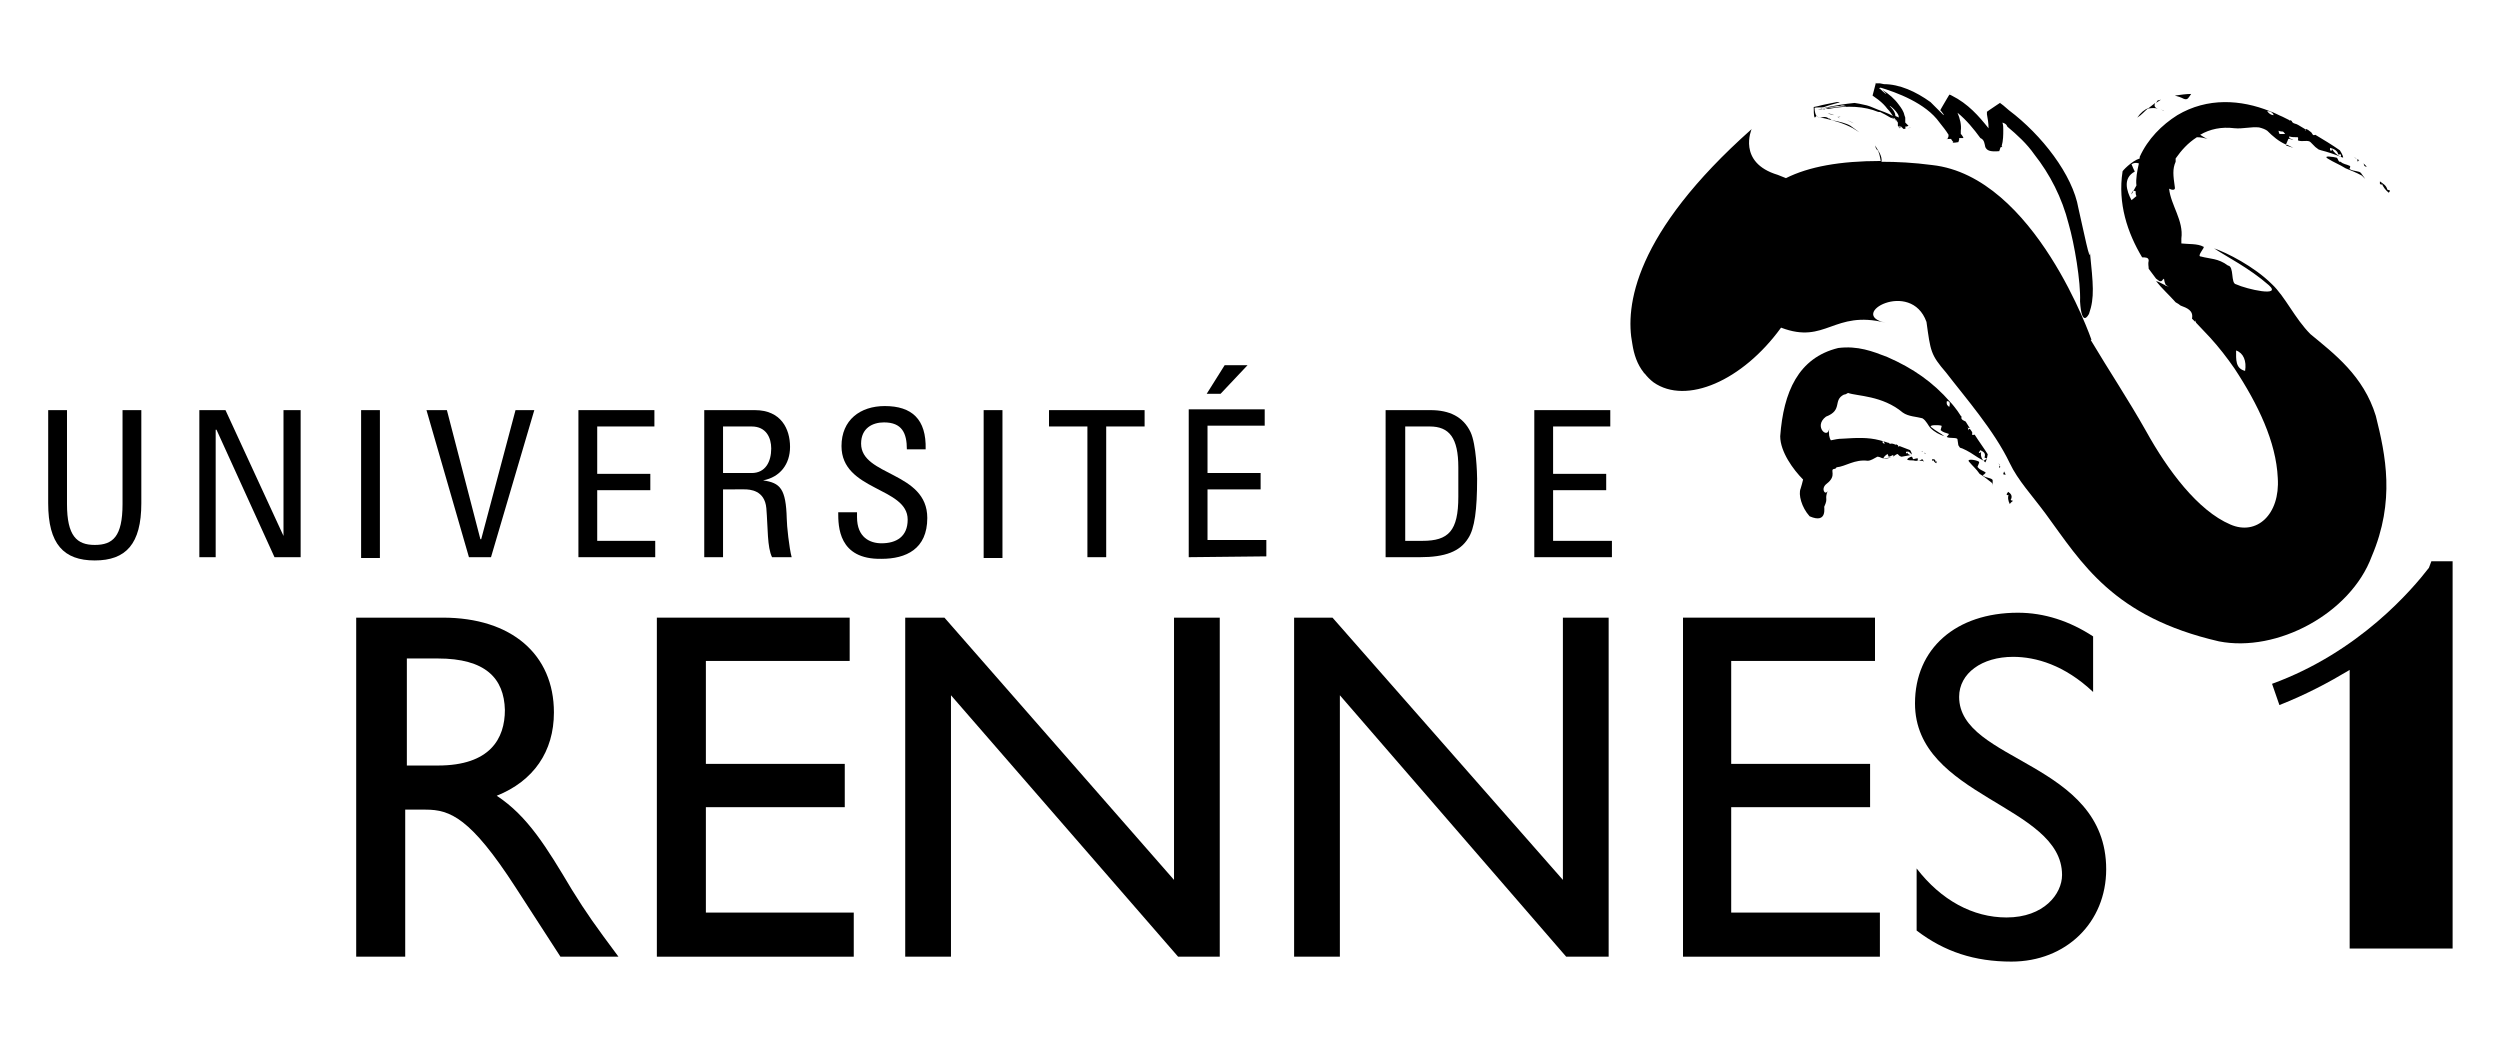 <?xml version="1.0" encoding="utf-8"?>
<!-- Generator: Adobe Illustrator 15.0.0, SVG Export Plug-In  -->
<!DOCTYPE svg PUBLIC "-//W3C//DTD SVG 1.1//EN" "http://www.w3.org/Graphics/SVG/1.1/DTD/svg11.dtd">
<svg version="1.1"
	 xmlns="http://www.w3.org/2000/svg" xmlns:xlink="http://www.w3.org/1999/xlink" xmlns:a="http://ns.adobe.com/AdobeSVGViewerExtensions/3.0/"
	 x="0px" y="0px" width="306px" height="128px" viewBox="-5.898 -10.037 306 128"
	 overflow="visible" enable-background="new -5.898 -10.037 306 128" xml:space="preserve">
<defs>
</defs>
<path d="M0.001,40.163h2.301v11.5c0,3.898,1.198,5,3.398,5s3.4-1,3.4-5v-11.5h2.3v11.399c0,5-1.9,7-5.7,7s-5.7-2-5.7-7L0.001,40.163
	L0.001,40.163z"/>
<polygon points="30.901,40.163 30.901,58.163 27.701,58.163 20.602,42.562 20.501,42.562 20.501,58.163 18.501,58.163 
	18.501,40.163 21.701,40.163 28.802,55.562 28.802,55.562 28.802,40.163 "/>
<rect x="38.302" y="40.163" width="2.3" height="18.1"/>
<polygon points="54.201,58.163 51.501,58.163 46.302,40.163 48.802,40.163 52.901,55.962 53.001,55.962 57.201,40.163 
	59.501,40.163 "/>
<polygon points="64.901,58.163 64.901,40.163 74.201,40.163 74.201,42.163 67.201,42.163 67.201,47.962 73.701,47.962 
	73.701,49.962 67.201,49.962 67.201,56.163 74.302,56.163 74.302,58.163 "/>
<path d="M82.602,49.862v8.301h-2.3v-18h6.199c3.2,0,4.302,2.3,4.302,4.5c0,2.1-1.2,3.698-3.302,4.1l0,0c2.102,0.3,2.802,1,2.9,4.7
	c0,0.8,0.3,3.6,0.6,4.7h-2.399c-0.601-1.2-0.5-3.601-0.7-6c-0.2-2.2-2-2.302-2.7-2.302L82.602,49.862L82.602,49.862z M82.602,47.862
	h3.5c1.7,0,2.398-1.398,2.398-3c0-1.3-0.6-2.698-2.398-2.698h-3.5V47.862L82.602,47.862z"/>
<path d="M99.001,52.762v0.5c0,2.5,1.602,3.2,3,3.2c1.802,0,3.2-0.8,3.2-2.9c0-4-8.1-3.5-8.1-9c0-3.2,2.3-4.898,5.3-4.898
	c3.3,0,5.1,1.6,5,5.3h-2.3c0-2-0.602-3.3-2.8-3.3c-1.4,0-2.802,0.698-2.802,2.6c0,4,8.102,3.4,8.102,9.1c0,3.802-2.602,5-5.602,5
	c-5.3,0.102-5.3-4-5.3-5.698H99L99.001,52.762L99.001,52.762z"/>
<rect x="114.501" y="40.163" width="2.302" height="18.1"/>
<polygon points="134.201,40.163 134.201,42.163 129.501,42.163 129.501,58.163 127.201,58.163 127.201,42.163 122.501,42.163 
	122.501,40.163 "/>
<path d="M139.602,58.163V40.062h9.3v2h-7v5.8h6.5v2h-6.5v6.2h7.2v2L139.602,58.163L139.602,58.163z M146.802,34.663l-3.302,3.5
	h-1.698l2.198-3.5H146.802z"/>
<path d="M163.701,40.163h5.5c2.3,0,4,0.8,4.9,2.698c0.7,1.5,0.8,5.102,0.8,5.7c0,3.8-0.3,6.102-1.1,7.3
	c-1,1.602-2.802,2.302-5.9,2.302h-4.2V40.163L163.701,40.163z M166.001,56.163h2.2c3.2,0,4.4-1.2,4.4-5.4v-3.6
	c0-3.602-1.102-5-3.5-5h-3v14H166.001z"/>
<polygon points="181.901,58.163 181.901,40.163 191.201,40.163 191.201,42.163 184.201,42.163 184.201,47.962 190.701,47.962 
	190.701,49.962 184.201,49.962 184.201,56.163 191.401,56.163 191.401,58.163 "/>
<path d="M48.302,65.562c8.398,0,13.6,4.5,13.6,11.602c0,4.8-2.5,8.398-7,10.198c3.8,2.5,6.1,6.302,9.2,11.5
	c1.8,2.9,2.8,4.302,5.7,8.2h-7.101l-5.5-8.5c-5.5-8.5-8-9.5-11-9.5h-2.5v18h-6v-41.5H48.302L48.302,65.562z M43.901,83.663h3.8
	c6.4,0,8.2-3.302,8.2-6.802c-0.1-3.898-2.4-6.3-8.2-6.3h-3.8V83.663z"/>
<polygon points="98.102,70.862 80.501,70.862 80.501,83.462 97.501,83.462 97.501,88.762 80.501,88.762 80.501,101.663 
	98.602,101.663 98.602,107.062 74.501,107.062 74.501,65.562 98.102,65.562 "/>
<polygon points="143.401,107.062 138.302,107.062 110.501,75.062 110.501,107.062 104.901,107.062 104.901,65.562 109.701,65.562 
	137.802,97.663 137.802,65.562 143.401,65.562 "/>
<polygon points="191.001,107.062 185.802,107.062 158.102,75.062 158.102,107.062 152.501,107.062 152.501,65.562 157.201,65.562 
	185.401,97.663 185.401,65.562 191.001,65.562 "/>
<polygon points="223.602,70.862 206.001,70.862 206.001,83.462 223.001,83.462 223.001,88.762 206.001,88.762 206.001,101.663 
	224.201,101.663 224.201,107.062 200.102,107.062 200.102,65.562 223.602,65.562 "/>
<path d="M250.302,74.663c-3.5-3.302-7-4.302-9.802-4.302c-3.8,0-6.6,2-6.6,4.9c0,8,18,7.899,18,21.1c0,6.5-4.9,11.302-11.601,11.302
	c-4.5,0-8.199-1.2-11.601-3.802v-7.6c3,3.899,6.9,6,11,6c4.601,0,6.8-2.9,6.8-5.2c0-8.6-18-9.5-18-21c0-6.7,5-11.1,12.602-11.1
	c3.199,0,6.3,1,9.199,2.898v6.803H250.302z"/>
<path d="M294.302,60.262L294.302,60.262v-1.6h-2.601l-0.3,0.8c-2,2.6-8.5,10.3-19.2,14.2l0.9,2.6c3.3-1.3,6.1-2.8,8.6-4.3v34.1
	h12.601V60.262L294.302,60.262"/>
<path d="M240.201,51.762L240.201,51.762l-0.1-0.2l0,0L240.201,51.762z M240.501,51.262c-0.1,0-0.3-0.1-0.3-0.1
	c0.3-0.5,0-0.802-0.3-1l-0.2,0.3c0.102,0.2,0.3,0.1,0.3-0.102c-0.198,0.5-0.1,0.9,0.102,1.302
	C240.201,51.462,240.401,51.362,240.501,51.262 M236.802,48.163c-0.102,0,0.5-0.302,0.3-0.4c-0.3-0.2-0.7-0.3-0.9-0.6
	c-0.2,0,0.3-0.602,0.102-0.7c-0.302-0.2-1.5-0.4-1.2,0c0.5,0.6,0.898,0.898,1.3,1.5c0.5,0.3,1,0.7,1.5,1.1
	c0.1,0.102,0.1,0.3,0.1,0.4v-0.7C238.001,48.462,237.102,48.462,236.802,48.163 M239.302,47.962c0,0.1,0.1,0.1,0.3,0.1l-0.2-0.398
	L239.302,47.962z M238.701,46.663l0.2,0.3C238.901,46.862,238.802,46.762,238.701,46.663 M238.802,47.262c0.1-0.1,0.1-0.2,0.198-0.1
	l0,0l-0.198-0.2V47.262z M239.102,47.163l0.1,0.1L239.102,47.163L239.102,47.163z M236.901,46.362c-0.3-0.3-0.4-0.698-0.3-1.198
	c0,0.198-0.2,0.3-0.3,0.198l0.198-0.3c0.4,0.2,0.7,0.4,0.5,0.9c0,0,0.2,0.1,0.302,0.1C237.201,46.163,237.102,46.262,236.901,46.362
	l0.2,0.2c0.2-0.3,0.3-1,0.3-1c-0.5-0.8-1.1-1.6-1.6-2.398c-0.102,0-0.302,0.1-0.302,0v-0.302l-0.198-0.3l-0.102-0.1l0,0
	c-0.1,0-0.2,0.1-0.2,0.2v-0.301l-0.1-0.1l0,0l0,0l0.2,0.1l0,0l0,0h0.1l-0.5-0.8l-0.2-0.1c-0.198-0.101-0.398-0.2-0.299-0.5
	l-0.1-0.101v0.101v-0.101l-0.4-0.6c-0.3-0.4-0.6-0.8-0.898-1.1c-2.102-2.4-4.5-4.102-7.7-5.5c-1.8-0.7-3.602-1.4-6-1.102
	c-4.9,1.2-6.7,5.4-7.102,10.8c0,1.9,1.602,4.102,2.802,5.302c-0.102,0.398-0.2,0.8-0.302,1.1c-0.3,0.7,0.102,2.3,1.102,3.4
	c2.3,1,1.7-1.302,1.8-1.2c0.5-1.102,0-0.8,0.4-1.9c-0.302,0.602-0.9-0.3-0.102-0.898c1.3-1,0.3-1.7,0.9-1.802
	c0.2,0,0.2-0.1,0.3-0.198c1.1-0.102,2.2-1,3.8-0.802c0.4,0,0.8-0.3,1.2-0.5c0.3,0,0.5,0.2,0.7,0.2c0.3,0.102,0.6,0,1-0.1
	c-0.3,0-0.602,0.1-0.9,0.1c-0.2,0,0.2-0.398,0.4-0.5c0.1-0.1,0.1,0.3,0.2,0.3c0.1,0,0.3-0.1,0.5-0.198c0.1-0.102,0,0.3,0,0.198
	c0.198-0.1,0.5-0.398,0.6-0.3l0.2,0.2l0.2,0.1h0.1l1.1-0.198l0,0c-0.198,0-0.398-0.102-0.5-0.4c0.102,0.1,0,0.2-0.1,0.2v-0.2
	c0.2,0,0.4-0.1,0.5,0.2c0,0,0.1,0,0.1-0.102c0,0.102,0,0.2,0,0.2h0.101c0-0.2-0.2-0.5-0.2-0.5l-1.3-0.5
	c-0.101,0.101-0.101,0.101-0.101,0.101l-0.1-0.2l-0.2-0.102h-0.1l0,0v0.102l-0.101-0.101h0.101l0,0l0,0l0,0l-0.4-0.1h-0.1
	c-0.102,0-0.2,0.1-0.3-0.1h-0.101l0,0l0,0l-0.3-0.102l-0.7-0.2c-1.5-0.398-2.898-0.3-4.6-0.198c-0.5,0-0.9,0.1-1.4,0.198
	c-0.2-0.3-0.3-0.8-0.2-1.5c-0.1,1.5-2-0.198-0.398-1.398c2.1-0.8,0.8-2,2.2-2.7c0.198,0,0.3-0.1,0.5-0.2
	c1.1,0.4,4.198,0.3,6.698,2.4c0.7,0.5,1.7,0.5,2.4,0.7c0.5,0.3,0.7,0.898,1,1.198c0.5,0.5,1.1,0.802,1.7,1
	c-0.5-0.398-1-0.6-1.602-1.1c-0.398-0.299,0.802-0.299,1.201-0.199c0.2,0-0.2,0.602,0,0.602c0.2,0.198,0.602,0.3,0.9,0.398
	c0.198,0-0.302,0.4-0.2,0.4c0.398,0.2,1.3,0,1.3,0.3l0.102,0.7l0.198,0.3l0.302,0.1c0.698,0.301,1.299,0.7,1.898,1.101
	L236.901,46.362z M224.802,44.262c-0.102,0-0.2,0-0.302-0.2C224.602,43.862,224.701,44.062,224.802,44.262 M232.701,39.762
	c-0.2-0.1-0.398-0.3-0.3-0.7C232.802,39.062,232.802,39.362,232.701,39.762 M229.501,45.163L229.501,45.163L229.501,45.163
	L229.501,45.163z M229.401,45.163L229.401,45.163h-0.1l0.1,0.1V45.163z M228.802,46.362c0,0,0.1-0.3,0-0.3
	c-0.2,0-0.4,0.102-0.5,0.102c-0.102,0-0.102-0.302-0.2-0.302c-0.2,0-0.7,0.302-0.5,0.4c0.398,0.1,0.6,0,0.898,0.1h0.9l0.2,0.102
	l-0.2-0.3C229.302,46.163,229.001,46.462,228.802,46.362 M229.701,45.462c0,0.1,0.102,0,0.102,0l-0.2-0.102L229.701,45.462z
	 M231.001,46.462c0-0.3-0.198-0.3-0.398-0.3v0.199c0.1,0,0.2,0,0.1-0.198c0.102,0.3,0.2,0.398,0.4,0.5c0-0.102,0.1-0.2,0.1-0.2
	L231.001,46.462L231.001,46.462z M231.102,46.663h0.1l0,0H231.102L231.102,46.663z"/>
<path d="M226.602,5.862L226.602,5.862C226.602,5.862,226.501,5.962,226.602,5.862 M227.901,5.562L227.901,5.562
	C227.802,5.562,227.802,5.562,227.901,5.562 M228.001,5.562c-0.1,0-0.198,0.102-0.5,0.102
	C227.602,5.663,227.802,5.663,228.001,5.562L228.001,5.562z M227.901,5.562L227.901,5.562
	C228.201,5.562,228.102,5.562,227.901,5.562 M227.802,5.462l-0.4-0.4L227.802,5.462l0.1,0.1l0,0L227.802,5.462z M216.501,4.262
	l1,0.2c1.2,0.3,2.302,0.6,3.4,1.2l0.8,0.5l-1.1-0.802c-0.5-0.3-1.301-0.5-2.301-0.698c-0.101,0-0.101-0.2-0.399-0.2
	c-0.601-0.602-1.601,0.7-1.7-1.3c0.3-0.102,0.9,0,1.2-0.102c0.7-0.3,2.7-0.7,1.5-0.6c-0.9,0.199-1.601,0.3-2.3,0.5l-0.5,0.1
	C216.102,5.362,216.401,3.762,216.501,4.262 M219.001,4.163L219.001,4.163l-0.5-0.102L219.001,4.163
	C218.901,4.163,218.901,4.163,219.001,4.163 M217.102,3.262c0.8-0.1,1.7-0.4,2.5-0.3c-0.4,0-0.3-0.102,0.1-0.102l0.4,0.102
	c-0.8,0-1.5,0.2-2.2,0.2c0,0-0.3,0.1-0.5,0.198C217.201,3.362,217.201,3.362,217.102,3.262l-0.5,0.1c0.398,0,1.5-0.1,1.5-0.1
	c2.1-0.4,4.2-0.3,5.898,0.4c0.102,0,0.302,0,0.4,0.1l0.399,0.2l0.701,0.399l0.301,0.101l0,0c0.1,0.1,0.1,0,0.1-0.102l0.3,0.302
	c0.102,0.1,0.102,0.1,0.2,0.198c0,0-0.1-0.1-0.2-0.1c0,0,0,0-0.1-0.101l-0.101-0.099l-0.198-0.2l0.1,0.102l-0.2-0.102l-0.1-0.1
	c0.3,0.2,0.6,0.4,0.8,0.7c0,0.1,0,0.2,0,0.398v0.2l0,0c0.1,0,0.2-0.1,0,0v-0.2c0,0.102,0.1,0.102,0.4,0.102c0,0,0,0,0.1,0.1
	c-0.2,0-0.3,0.102-0.4,0.102l0,0c0.2,0,0.302-0.102,0.4-0.102l0.1,0.102c0.102,0.198,0.5,0,0.302-0.102v-0.1l0,0
	c0.1,0,0.198,0,0.398-0.102c-0.1-0.1-0.3-0.3-0.398-0.398c0-0.3,0-0.5,0-0.602l-0.102-0.3v0.102V4.062c-0.1-0.5-0.398-0.898-0.7-1.3
	c-0.5-0.7-1.198-1.3-2-1.8c0.2,0.2,0.5,0.5,0.5,0.5c-0.198,0-0.698-0.602-0.898-0.7c0.1-0.1,0.2,0,0.3,0.1
	c-0.1-0.1-0.1-0.1-0.2-0.198c2,0.6,5.602,1.898,7.3,4.3c0.4,0.5,0.802,1,1.102,1.5c0,0.1,0,0.3-0.102,0.398v0.101
	c0.7-0.102-1,0.1,0.4,0l0.2,0.3c0.3,0-0.5,0.3,0.7,0.1l0.1-0.3c0-0.1,0-0.1,0-0.2c0.2,0,0.3,0,0.5,0l0,0l0,0l0,0l0,0v-0.1l-0.2-0.3
	l-0.102-0.101c0-0.1,0-0.3,0-0.398c0.1-0.7-0.102-1.5-0.4-2.2c1.102,0.9,2,2,2.8,3.1c0.5,0.2,0.5,0.7,0.602,1.102
	c-0.102,0-0.102,0,0,0c0.2,0.398,0.5,0.6,1.7,0.5c0.1-0.2,0.1-0.4,0.198-0.5c0.102,0,0.102,0,0.2,0l0,0l0,0l-0.1-0.103l0,0
	c0.2-0.698,0.2-1.398,0.2-2c0-0.3,0-0.6-0.102-0.898c0.3,0.1,0.5,0.2,0.602,0.5c1.198,1,2.398,2.1,3.3,3.398
	c1.898,2.4,3.398,5.302,4.2,8.5c0.698,2.4,1.5,7.102,1.398,9.5c0.2,3.2,1,1.7,1.102,1.5c0.698-2,0.5-3.6,0.1-7.6
	c0.1,1.8-0.8-2.7-1.4-5.3c-0.698-4.102-4.5-9-8.5-12l-0.699-0.601l-0.4-0.3l0,0l0,0l0,0c1.5-1-2,1.3-1.6,1.102l0,0l0,0l0,0v0.1
	v0.199c0.1,0.5,0.198,1.1,0.198,1.7l0,0c-1.198-1.5-2.5-3-4.5-4l-0.198-0.101h-0.101l0,0l0,0c1-1.7-1.398,2.3-1.1,1.9l0,0l0.1,0.1
	l0.3,0.4v0.1c-0.5-0.5-1-1-1.6-1.6c-1.8-1.3-3.8-2.2-5.7-2.2l-0.5-0.1h-0.3h-0.1h-0.101l0,0l0,0c-0.2,0.6,0.4-1.5-0.398,1.5l0,0l0,0
	l0,0l0,0l0.698,0.5c0.5,0.399,0.801,0.699,1.101,1.1c0.3,0.3,0.5,0.6,0.7,0.9c-0.7-0.4-1.4-0.602-1.9-0.802
	c-0.5-0.198-0.9-0.398-1.3-0.5l-0.9-0.198l-0.6-0.101C220.102,2.663,218.501,2.862,217.102,3.262L217.102,3.262z M226.701,5.462
	c0,0.1-0.1,0.2-0.1,0.2l0,0c0-0.102,0-0.2,0-0.302C226.701,5.362,226.701,5.462,226.701,5.462 M225.602,3.163
	c-0.7-0.7,0.7,0.3,0.898,1c0,0.1,0,0.1,0,0.198c-0.1-0.1-0.198-0.1-0.398-0.198C226.102,3.862,225.901,3.462,225.602,3.163
	 M219.201,4.163h-0.1l0.3,0.1L219.201,4.163z M218.602,4.062c-0.2-0.1-0.5-0.2-0.8-0.2L218.602,4.062z M219.001,4.262l0.302,0.2
	C219.201,4.362,219.102,4.262,219.001,4.262 M221.001,5.062c-0.3-0.2-0.6-0.3-0.8-0.398l0.4,0.198L221.001,5.062z M280.102,9.262
	c-0.4-0.1-1.7-0.3-1.102,0.1c0.801,0.5,1.4,0.7,2.2,1.2c0.7,0.3,1.3,0.5,2,0.9l0.4,0.398l-0.499-0.698c-0.2-0.302-0.9-0.2-1.4-0.5
	c-0.1,0,0.2-0.302,0-0.4c-0.398-0.2-0.8-0.2-1.1-0.5C280.302,9.862,280.302,9.362,280.102,9.262 M283.802,10.362l-0.4-0.399l0.1,0.3
	C283.602,10.362,283.701,10.362,283.802,10.362 M262.302,1.462c-0.602,0-1.302,0.1-2,0.2c0.398,0.1,0.698,0.198,1.1,0.398
	C261.901,2.262,262.001,1.862,262.302,1.462 M258.602,3.362l0.398,0.2C258.901,3.462,258.802,3.462,258.602,3.362 M283.001,9.562
	h-0.1H283.001L283.001,9.562z M282.901,9.562L282.901,9.562l-0.3-0.1l0.1,0.3C282.802,9.562,282.802,9.562,282.901,9.562
	 M282.201,9.163l0.4,0.3C282.501,9.362,282.401,9.262,282.201,9.163 M286.602,13.262c-0.102,0-0.3-0.1-0.3-0.1
	c-0.102-0.5-0.5-0.7-0.9-1v0.3c0.2,0.2,0.3,0.1,0.2-0.102c0.2,0.5,0.5,0.9,0.898,1.2C286.501,13.462,286.701,13.362,286.602,13.262
	 M286.501,13.562L286.501,13.562l0.2,0.2l0,0L286.501,13.562z M276.901,30.862c-1.9-1.898-3.101-4.6-4.7-6.1
	c-2.2-2.2-5.6-3.9-7.1-4.4c1.5,1,4.3,2.4,6.699,4.5c1.699,1.5-2.699,0.5-4-0.1c-0.699-0.1-0.199-2.2-1-2.3
	c-1.199-0.9-2.199-0.8-3.301-1.102c-0.6,0,0.602-1.198,0.301-1.198c-0.699-0.4-1.899-0.302-2.699-0.4c0-0.2,0-0.4,0-0.6
	c0.3-2.2-1.301-4.102-1.5-6.102c0.398,0.2,0.8,0.2,0.699-0.2c-0.199-1.398-0.301-2.198,0.101-3.1c0-0.101,0-0.3,0-0.4
	c0.7-1,1.5-1.898,2.6-2.6c0.5,0,0.9,0.1,1.302,0.2c-0.302-0.102-0.602-0.301-0.9-0.5c1.2-0.7,2.6-1,4.2-0.801
	c1,0.101,2-0.199,3-0.101c0.398,0.101,0.7,0.2,1,0.4c0.7,0.699,1.398,1.3,2.3,1.699c0.1-0.199,0.2-0.5,0.3-0.699
	c0.2,0,0.4,0.1,0.602,0.1c-0.2-0.1-0.4-0.1-0.5-0.2c0-0.1,0-0.199,0-0.199c0.3,0.101,0.6,0.101,1,0.101c0.198,0,0,0.399,0.1,0.399
	c0.5,0.199,1.2-0.101,1.5,0.199l0.598,0.603l0.4,0.3l0.3,0.1c0.8,0.2,1.7,0.5,2.4,0.802l0,0c-0.4-0.2-0.801-0.5-1.102-1
	c0.102,0.198,0,0.3-0.2,0.198v-0.3c0.4,0.102,0.9,0.3,1,0.8c0,0,0.2,0,0.302,0c0.1,0.102,0,0.2,0,0.302l0.3,0.1
	c0-0.3-0.4-0.9-0.4-0.9c-1-0.698-2-1.3-3-1.898c-0.1,0-0.2,0.1-0.3,0l-0.2-0.3l-0.399-0.303l-0.2-0.1l0,0
	c-0.102,0-0.102,0.1-0.102,0.2l-0.198-0.2h-0.101l0,0l0,0l0.2,0.1l0,0h0.101h0.101l-1-0.6l-0.2-0.1c-0.3-0.102-0.5-0.102-0.6-0.4
	l-0.2-0.1v0.1l-0.102-0.1l-0.8-0.4c-0.5-0.2-1-0.5-1.6-0.7c-3.5-1.398-7.602-1.7-11.3,0.5c-1.9,1.2-3.602,2.9-4.602,5.102
	c0,0.1,0,0.1,0,0.198c-1,0.302-2.2,1.602-2.1,1.602c-0.602,3.898,0.6,7.5,2.398,10.5c0.4,0,0.802,0,0.802,0.398
	c-0.102,0.4,0,0.7,0,1l0.898,1.2l0.4,0.3l0,0c0.3,0.102,0.398-0.1,0.5-0.3c0,0,0,0.102,0.1,0.102c0,0.198,0.102,0.5,0.2,0.698
	c0.2,0.102,0.4,0.2,0.5,0.302c-0.1-0.102-0.3-0.2-0.5-0.2l-0.098-0.102l-0.802-0.398l-0.3-0.102c0.7,0.9,1.602,1.7,2.4,2.602
	c0.2,0.1,0.5,0.3,0.6,0.398c0.8,0.301,1.602,0.601,1.401,1.601l0.398,0.398v-0.198l0.102,0.3l1.7,1.8c1.1,1.2,2.1,2.5,3,3.8
	c2.898,4.4,5.1,9,5.3,13.4c0.3,4.5-2.602,7.1-5.8,5.7c-4-1.7-7.7-6.7-10.302-11.4c-2.198-3.9-4.6-7.5-6.8-11.2h0.102
	c0,0-6.9-20-19.5-21.398c-2.302-0.302-4.302-0.4-6.2-0.4c0.1-0.7-0.4-1.4-0.8-2l0.1,0.3c0.2,0.4,0.3,0.4,0.101,0
	c0.301,0.5,0.399,1,0.5,1.602c-5,0-8.801,0.698-11.601,2.1c-0.3-0.1-0.7-0.3-1-0.4c-5-1.5-3.2-5.6-3.2-5.6
	c-14.399,12.798-15.5,21.698-14.6,26.298c0.2,1.3,0.6,2.5,1.398,3.5c0,0.102,0.102,0.102,0.102,0.102l0,0c0.3,0.398,0.7,0.8,1.1,1.1
	c4,2.8,10.9-0.2,15.602-6.7c5.5,2.102,6.398-2.2,12.8-0.6c-4.8-1,3.1-5.4,5-0.102c0.5,3.602,0.5,4,2.399,6.2
	c2.301,3,5.899,7.102,7.801,11.102c1,2.1,2.699,3.898,4.398,6.198c4.4,6,8.2,12.602,21.2,15.602c7.101,1.398,16.101-3.4,18.7-10.4
	c2.898-6.8,1.7-12.398,0.5-17.2C283.401,35.962,279.802,33.262,276.901,30.862 M273.501,6.062c0.102,0,0.2,0.2,0.302,0.3
	c-0.302,0-0.7,0-0.7,0c-0.001-0.1-0.102-0.199-0.102-0.399C273.201,6.062,273.401,6.062,273.501,6.062 M272.401,4.062
	c-0.3,0-0.601-0.2-0.8-0.5C272.001,3.562,272.302,3.762,272.401,4.062 M255.501,13.362c0,0.2,0,0.4,0.102,0.602l-0.602,0.5
	c-0.6-1.102-1.1-2.7,0.4-3.5c0,0-0.3-0.602-0.4-0.9c0.302-0.2,0.602-0.2,0.9-0.1c-0.2,0.898-0.4,1.898-0.3,2.7
	c-0.2,0.398-0.4,0.698-0.602,1.1C255.001,13.362,255.302,13.262,255.501,13.362 M268.901,35.362c-1.2-0.3-1.101-1.398-1.101-2.5
	C268.701,33.163,269.102,34.163,268.901,35.362 M258.201,3.262c-0.3-0.1-0.5-0.3-0.3-0.7l0,0l-0.9,0.7
	C257.501,3.163,257.901,3.163,258.201,3.262 M258.201,2.262l-0.2,0.3l0.601-0.399L258.201,2.262z M255.701,4.362
	c0.5-0.3,0.9-0.8,1.4-1.198C256.602,3.362,256.102,3.762,255.701,4.362 M274.802,8.062L274.802,8.062l-0.801-0.399l-0.1,0.1
	L274.802,8.062z"/>
</svg>
